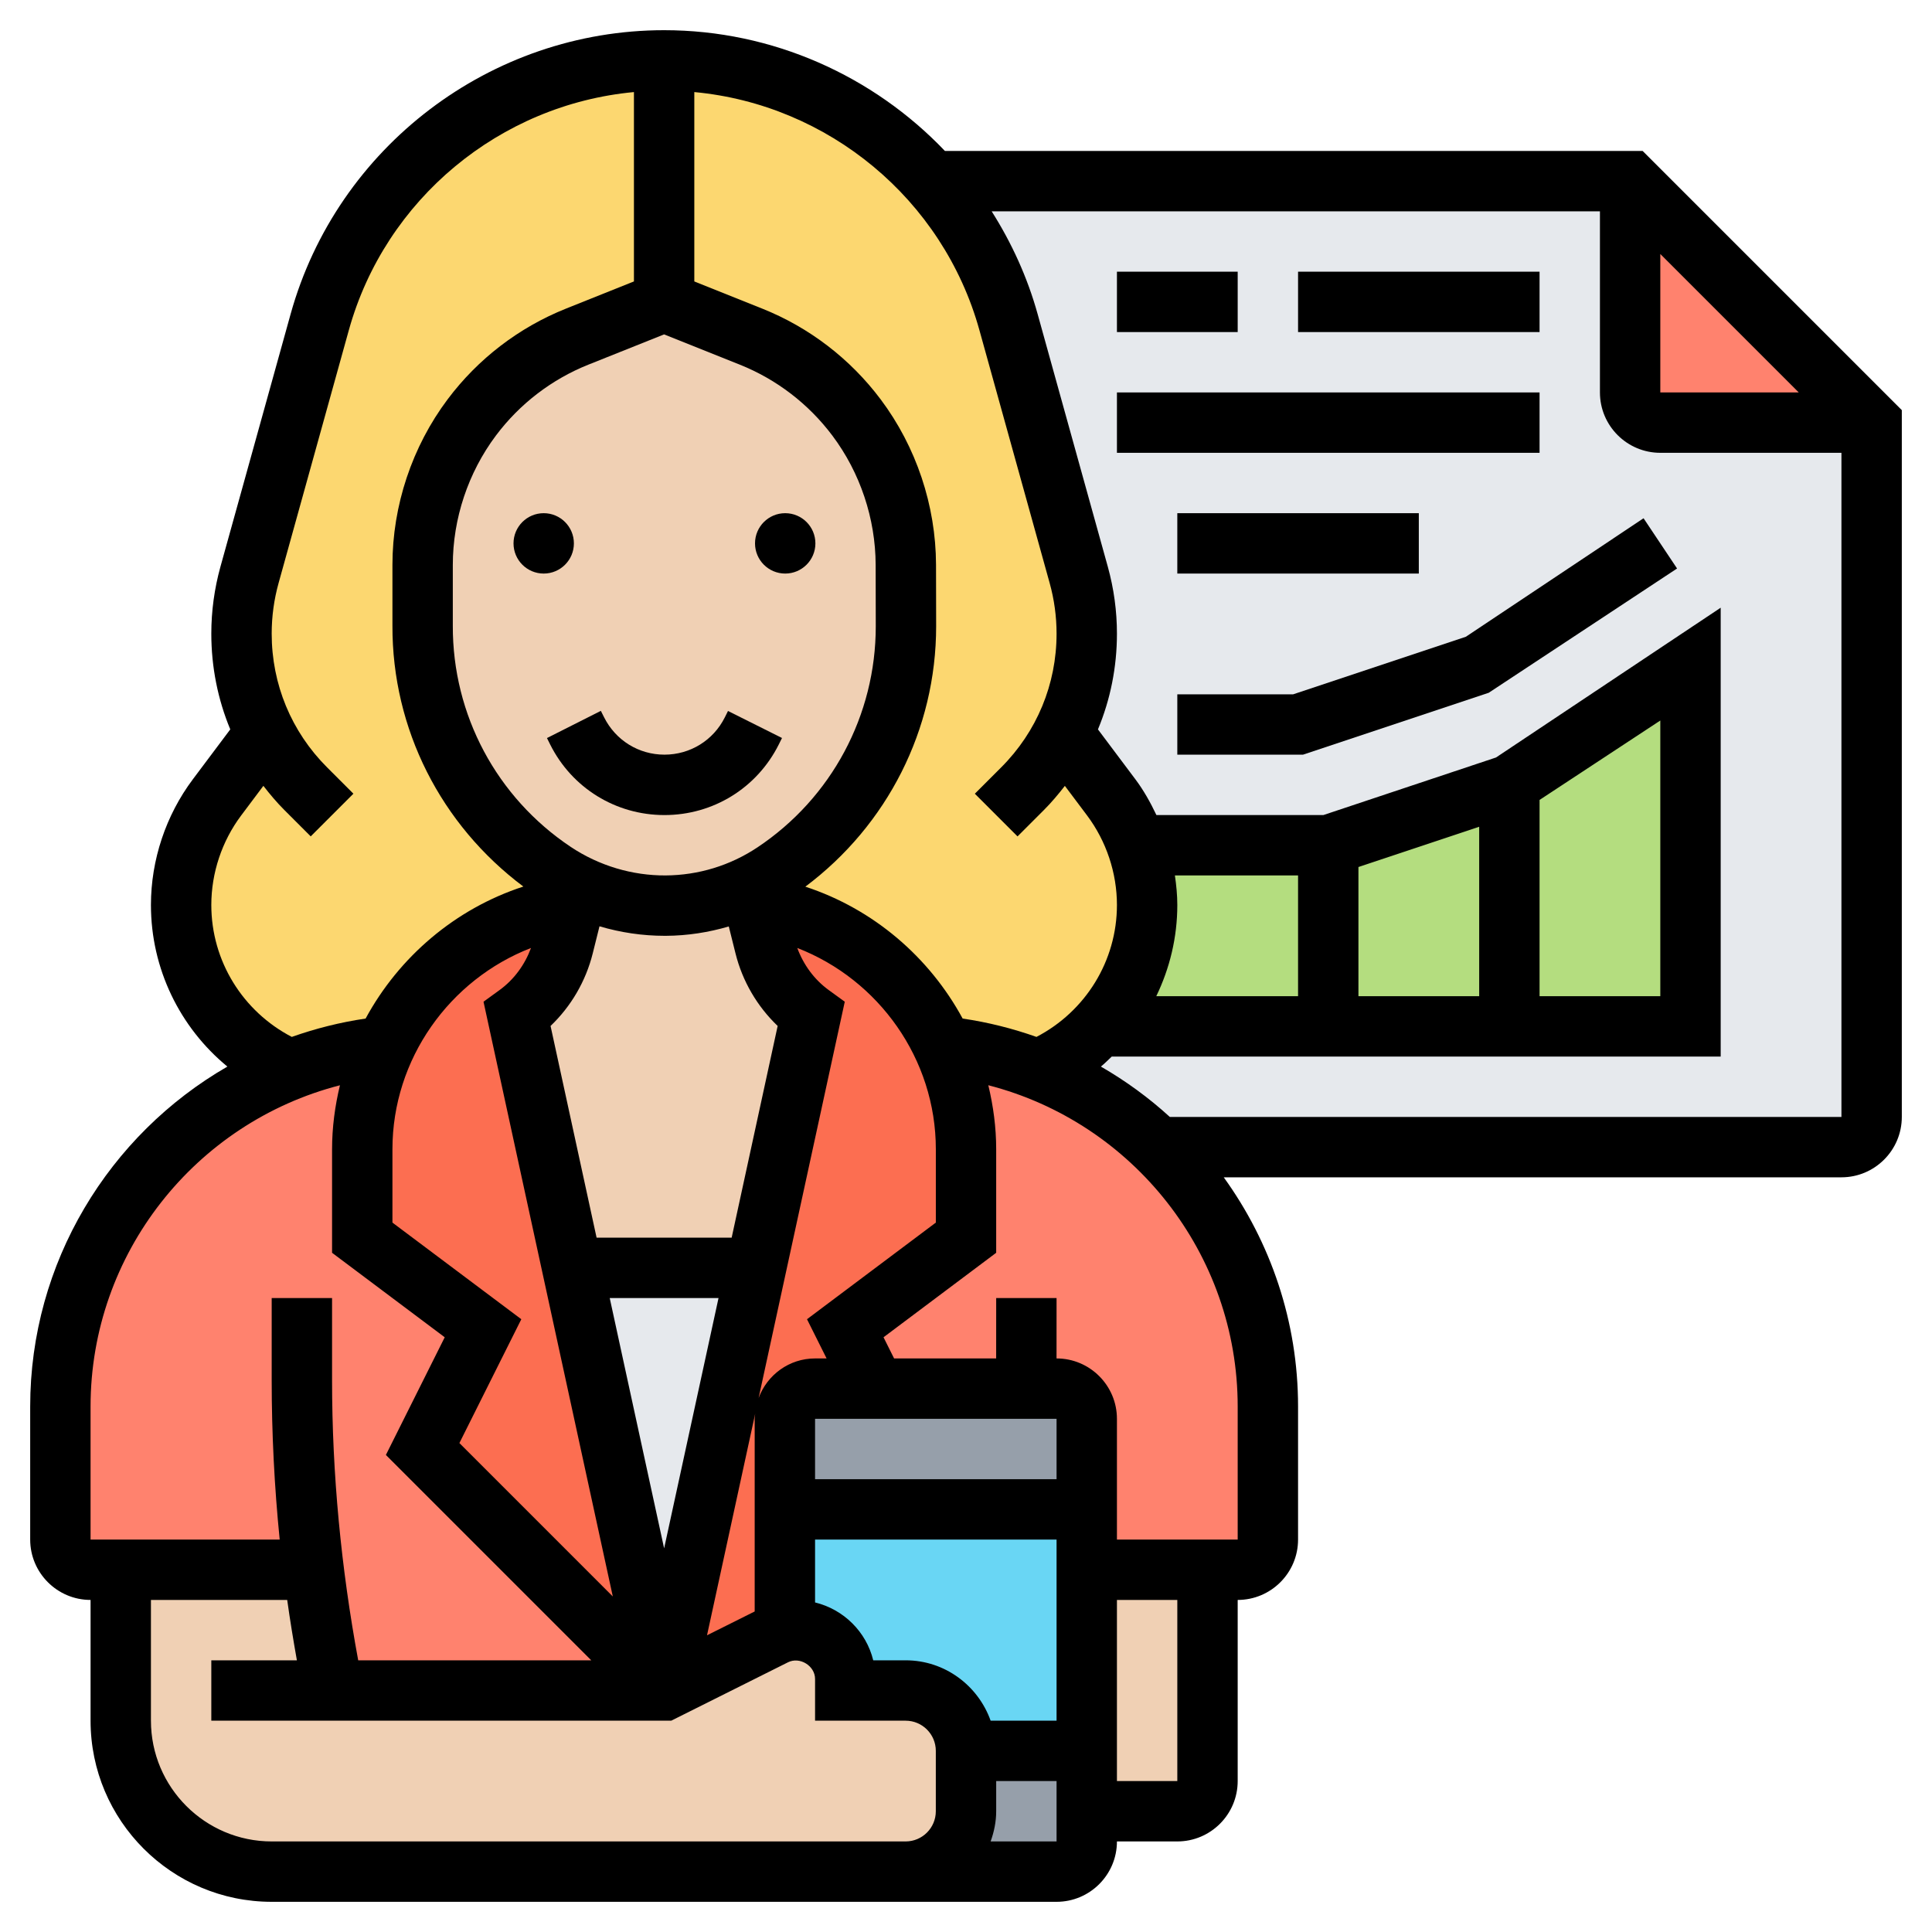 <svg xmlns="http://www.w3.org/2000/svg" id="_x33_0" height="512" viewBox="0 0 64 64" width="512"><g><g><g><path d="m55 14c-.55 0-1-.45-1-1v-7h-23.13c1.17 1.31 2.05 2.9 2.54 4.67l2.32 8.38c.18.63.27 1.28.27 1.94 0 1.15-.28 2.28-.8 3.29h.01l1.6 2.14c.36.48.65 1.01.84 1.58h.01l-1.23 6c-.55.61-1.24 1.09-2.02 1.43v.01c1.5.59 2.84 1.47 3.97 2.56h22.62c.55 0 1-.45 1-1v-23z" fill="#e6e9ed"></path></g><g><path d="m62 14h-7c-.55 0-1-.45-1-1v-7z" fill="#ff826e"></path></g><g><path d="m56 22v12h-6v-8z" fill="#b4dd7f"></path></g><g><path d="m50 26v8h-6v-6z" fill="#b4dd7f"></path></g><g><path d="m44 28v6h-7.57c.22-.23.41-.49.59-.76.63-.94.98-2.08.98-3.26 0-.68-.12-1.35-.35-1.98h.01z" fill="#b4dd7f"></path></g><g><path d="m31.49 34.69c1.02.13 2 .38 2.92.75 1.5.59 2.84 1.47 3.97 2.56 2.24 2.19 3.62 5.25 3.62 8.59v4.41c0 .55-.45 1-1 1h-1-4v-2-3c0-.55-.45-1-1-1h-1-5l-1-2 4-3v-2.93c0-1.21-.27-2.37-.75-3.41z" fill="#ff826e"></path></g><g><path d="m12 41 4 3-2 4 8 8h-10.97c-.27-1.32-.49-2.66-.65-4h-6.38-1c-.55 0-1-.45-1-1v-4.41c0-5.02 3.1-9.38 7.59-11.15.92-.37 1.9-.62 2.92-.75l.24-.03c-.49 1.04-.75 2.2-.75 3.41z" fill="#ff826e"></path></g><g><path d="m25.04 42-3.04 14-3.04-14z" fill="#e6e9ed"></path></g><g><path d="m40 52v7c0 .55-.45 1-1 1h-3v-2-6z" fill="#f0d0b4"></path></g><g><path d="m36 58v2 1c0 .55-.45 1-1 1h-5c1.1 0 2-.9 2-2v-2z" fill="#969faa"></path></g><g><path d="m36 47v3h-10v-3c0-.55.45-1 1-1h2 5 1c.55 0 1 .45 1 1z" fill="#969faa"></path></g><g><path d="m36 52v6h-4c0-1.1-.9-2-2-2h-2v-.38c0-.9-.72-1.62-1.62-1.62-.13 0-.26.02-.38.04v-4.04h10z" fill="#69d6f4"></path></g><g><path d="m27 46c-.55 0-1 .45-1 1v3 4.04.01c-.12.02-.23.07-.34.12l-3.66 1.83 3.04-14 1.83-8.39c-.75-.54-1.3-1.34-1.53-2.27l-.34-1.34c2.82.4 5.13 2.21 6.25 4.66.48 1.04.75 2.2.75 3.41v2.93l-4 3 1 2z" fill="#fc6e51"></path></g><g><path d="m17.13 33.61 1.83 8.39 3.04 14-8-8 2-4-4-3v-2.93c0-1.21.26-2.37.75-3.41 1.12-2.45 3.43-4.26 6.25-4.66l-.34 1.34c-.23.93-.78 1.73-1.53 2.27z" fill="#fc6e51"></path></g><g><path d="m37.65 28c-.19-.57-.48-1.1-.84-1.58l-1.6-2.14h-.01c.52-1.01.8-2.14.8-3.29 0-.66-.09-1.31-.27-1.94l-2.32-8.38c-.49-1.77-1.37-3.36-2.54-4.67-2.19-2.48-5.39-4-8.87-4-2.66 0-5.16.89-7.17 2.42-2.01 1.52-3.53 3.69-4.24 6.25l-2.32 8.38c-.18.63-.27 1.28-.27 1.94 0 1.15.28 2.28.8 3.29h-.01l-1.6 2.14c-.77 1.02-1.19 2.27-1.19 3.56 0 1.18.35 2.32.98 3.26.62.96 1.52 1.72 2.61 2.19v.01c.92-.37 1.9-.62 2.92-.75l.24-.03c1.12-2.45 3.43-4.26 6.25-4.66l.16-.65c-.28-.14-.54-.29-.8-.46h-.01c-2.73-1.82-4.36-4.89-4.35-8.16v-2.01c0-1.77.57-3.48 1.63-4.89.9-1.2 2.1-2.12 3.49-2.68l2.88-1.15 2.87 1.15c1.39.56 2.61 1.48 3.5 2.68 1.06 1.41 1.63 3.12 1.64 4.88v2.04c0 3.27-1.64 6.33-4.36 8.15l-.81.46.16.64c2.82.4 5.13 2.21 6.25 4.66l.24.03c1.02.13 2 .38 2.92.75v-.01c.78-.34 1.47-.82 2.02-1.43.22-.23.41-.49.59-.76.63-.94.98-2.08.98-3.26 0-.68-.12-1.35-.35-1.98z" fill="#fcd770"></path></g><g><path d="m11.03 56h10.97l3.66-1.83c.11-.05.22-.1.34-.12v-.01c.12-.02.25-.04.38-.04.9 0 1.62.72 1.62 1.62v.38h2c1.1 0 2 .9 2 2v2c0 1.1-.9 2-2 2h-21c-2.76 0-5-2.24-5-5v-5h6.38c.16 1.34.38 2.68.65 4z" fill="#f0d0b4"></path></g><g><path d="m25 30 .34 1.34c.23.93.78 1.73 1.53 2.27l-1.83 8.39h-6.08l-1.83-8.39c.75-.54 1.3-1.34 1.53-2.27l.34-1.34.16-.65c.88.42 1.85.65 2.84.65h.05c.97-.01 1.92-.23 2.79-.64z" fill="#f0d0b4"></path></g><g><path d="m30.01 18.71v2.04c0 3.27-1.64 6.33-4.36 8.15l-.81.46c-.87.41-1.82.63-2.79.64-.02 0-.03 0-.05 0-.99 0-1.96-.23-2.84-.65-.28-.14-.54-.29-.8-.46h-.01c-2.73-1.82-4.36-4.89-4.35-8.16v-2.01c0-1.77.57-3.48 1.63-4.89.9-1.2 2.1-2.12 3.49-2.68l2.88-1.15 2.87 1.15c1.39.56 2.61 1.48 3.5 2.68 1.06 1.41 1.63 3.12 1.64 4.88z" fill="#f0d0b4"></path></g></g><g><circle cx="18.011" cy="18" r="1"></circle><circle cx="26.011" cy="18" r="1"></circle><path d="m18.223 24.658c.721 1.445 2.173 2.342 3.788 2.342s3.067-.897 3.789-2.342l.105-.211-1.789-.895-.105.211c-.381.762-1.147 1.236-2 1.236s-1.618-.474-2.001-1.24l-.106-.211-1.785.901z"></path><path d="m54.414 5h-23.113c-2.372-2.487-5.708-4-9.301-4-5.746 0-10.834 3.867-12.373 9.404l-2.326 8.374c-.199.72-.301 1.464-.301 2.212 0 1.107.216 2.18.628 3.172l-1.241 1.655c-.894 1.193-1.387 2.671-1.387 4.162 0 2.109.956 4.056 2.532 5.353-3.924 2.263-6.532 6.492-6.532 11.261v4.407c0 1.103.897 2 2 2v4c0 3.309 2.691 6 6 6h26c1.103 0 2-.897 2-2h2c1.103 0 2-.897 2-2v-6c1.103 0 2-.897 2-2v-4.407c0-2.816-.911-5.445-2.462-7.593h20.462c1.103 0 2-.897 2-2v-23.414zm.586 3.414 4.586 4.586h-4.586zm-22.555 2.525 2.326 8.374c.152.546.229 1.11.229 1.677 0 1.674-.651 3.247-1.835 4.431l-.872.872 1.414 1.414.872-.872c.253-.253.48-.524.696-.802l.738.983c.636.85.987 1.902.987 2.963 0 1.853-1.04 3.525-2.666 4.37-.782-.277-1.599-.484-2.445-.608-1.105-2.037-2.957-3.63-5.211-4.369 2.715-2.034 4.333-5.206 4.333-8.627l-.004-2.038c-.006-1.962-.656-3.907-1.833-5.476-1.009-1.345-2.367-2.386-3.929-3.01l-2.245-.898v-6.273c4.432.413 8.237 3.539 9.445 7.889zm6.475 18.061h4.08v4h-4.697c.447-.924.697-1.951.697-3.021 0-.328-.033-.655-.08-.979zm12.08-2.501 4-2.631v9.132h-4zm-2 6.501h-4v-4.279l4-1.333zm-14 14v2h-8v-2zm-2.184 10c-.414-1.161-1.514-2-2.816-2h-1.073c-.231-.947-.98-1.686-1.927-1.917v-2.083h8v6zm-19.816-16.5v-2.429c0-2.99 1.891-5.622 4.59-6.668-.205.556-.561 1.046-1.044 1.396l-.529.384 4.283 19.702-5.082-5.082 2.051-4.102zm9-29.423 2.503 1.001c1.221.488 2.282 1.302 3.071 2.353.92 1.226 1.429 2.747 1.433 4.281l.004 2.035c0 2.949-1.465 5.687-3.918 7.322-.904.603-1.957.924-3.044.931-1.098.006-2.2-.318-3.14-.944-2.457-1.639-3.919-4.377-3.909-7.327v-2.014c0-1.536.508-3.059 1.429-4.288.787-1.049 1.846-1.861 3.063-2.348zm2.237 29.923h-4.474l-1.525-7.014c.68-.649 1.167-1.483 1.397-2.403l.224-.898c.697.206 1.422.315 2.159.315h.043c.711-.004 1.409-.113 2.081-.31l.223.894c.229.919.717 1.753 1.396 2.402zm-.435 2-1.802 8.291-1.802-8.291zm1.215 3.828c-.005.058-.017.113-.017.172v6.382l-1.579.789zm1.983-1.828c-.86 0-1.588.548-1.87 1.311l2.854-13.128-.529-.384c-.483-.35-.839-.841-1.044-1.396 2.699 1.046 4.59 3.678 4.59 6.668v2.429l-4.268 3.201.649 1.299zm-20-15.021c0-1.061.351-2.114.987-2.963l.738-.984c.215.278.443.549.696.802l.872.872 1.414-1.414-.872-.872c-1.184-1.183-1.835-2.756-1.835-4.43 0-.567.077-1.131.229-1.677l2.326-8.374c1.208-4.35 5.013-7.476 9.445-7.889v6.273l-2.25.9c-1.559.623-2.914 1.662-3.921 3.004-1.18 1.573-1.829 3.522-1.829 5.488v2.011c-.011 3.422 1.606 6.598 4.337 8.642-2.261.737-4.119 2.332-5.226 4.373-.846.124-1.662.331-2.445.608-1.625-.845-2.666-2.516-2.666-4.37zm-4 16.614c0-5.062 3.468-9.409 8.261-10.642-.165.684-.261 1.393-.261 2.12v3.429l3.732 2.799-1.949 3.898 6.803 6.803h-7.72c-.566-3.058-.866-6.174-.866-9.28v-2.72h-2v2.72c0 1.76.089 3.524.265 5.28h-6.265zm6 14.407c-2.206 0-4-1.794-4-4v-4h4.514c.093.669.203 1.335.321 2h-2.835v2h15.236l3.869-1.935c.39-.194.895.117.895.553v1.382h3c.552 0 1 .449 1 1v2c0 .551-.448 1-1 1zm23.816 0c.112-.314.184-.648.184-1v-1h2v2zm6.184-2h-2v-6h2zm2-8h-4v-4c0-1.103-.897-2-2-2h-.001l.001-2h-2l-.001 2h-3.381l-.35-.701 3.732-2.799v-3.429c0-.728-.096-1.436-.261-2.121 4.793 1.234 8.261 5.581 8.261 10.643zm-2.248-14c-.695-.635-1.46-1.193-2.283-1.668.127-.104.24-.22.359-.332h20.172v-14.869l-7.443 4.962-5.719 1.907h-5.53c-.197-.414-.42-.816-.696-1.184l-1.241-1.654c.413-.992.629-2.065.629-3.172 0-.748-.102-1.492-.301-2.212l-2.326-8.374c-.341-1.227-.865-2.365-1.523-3.404h20.15v6c0 1.103.897 2 2 2h6v22z"></path><path d="m43 9h8v2h-8z"></path><path d="m37 9h4v2h-4z"></path><path d="m37 13h14v2h-14z"></path><path d="m39 17h8v2h-8z"></path><path d="m48.557 21.094-5.719 1.906h-3.838v2h4.162l6.154-2.051 6.239-4.117-1.11-1.664z"></path></g></g></svg>